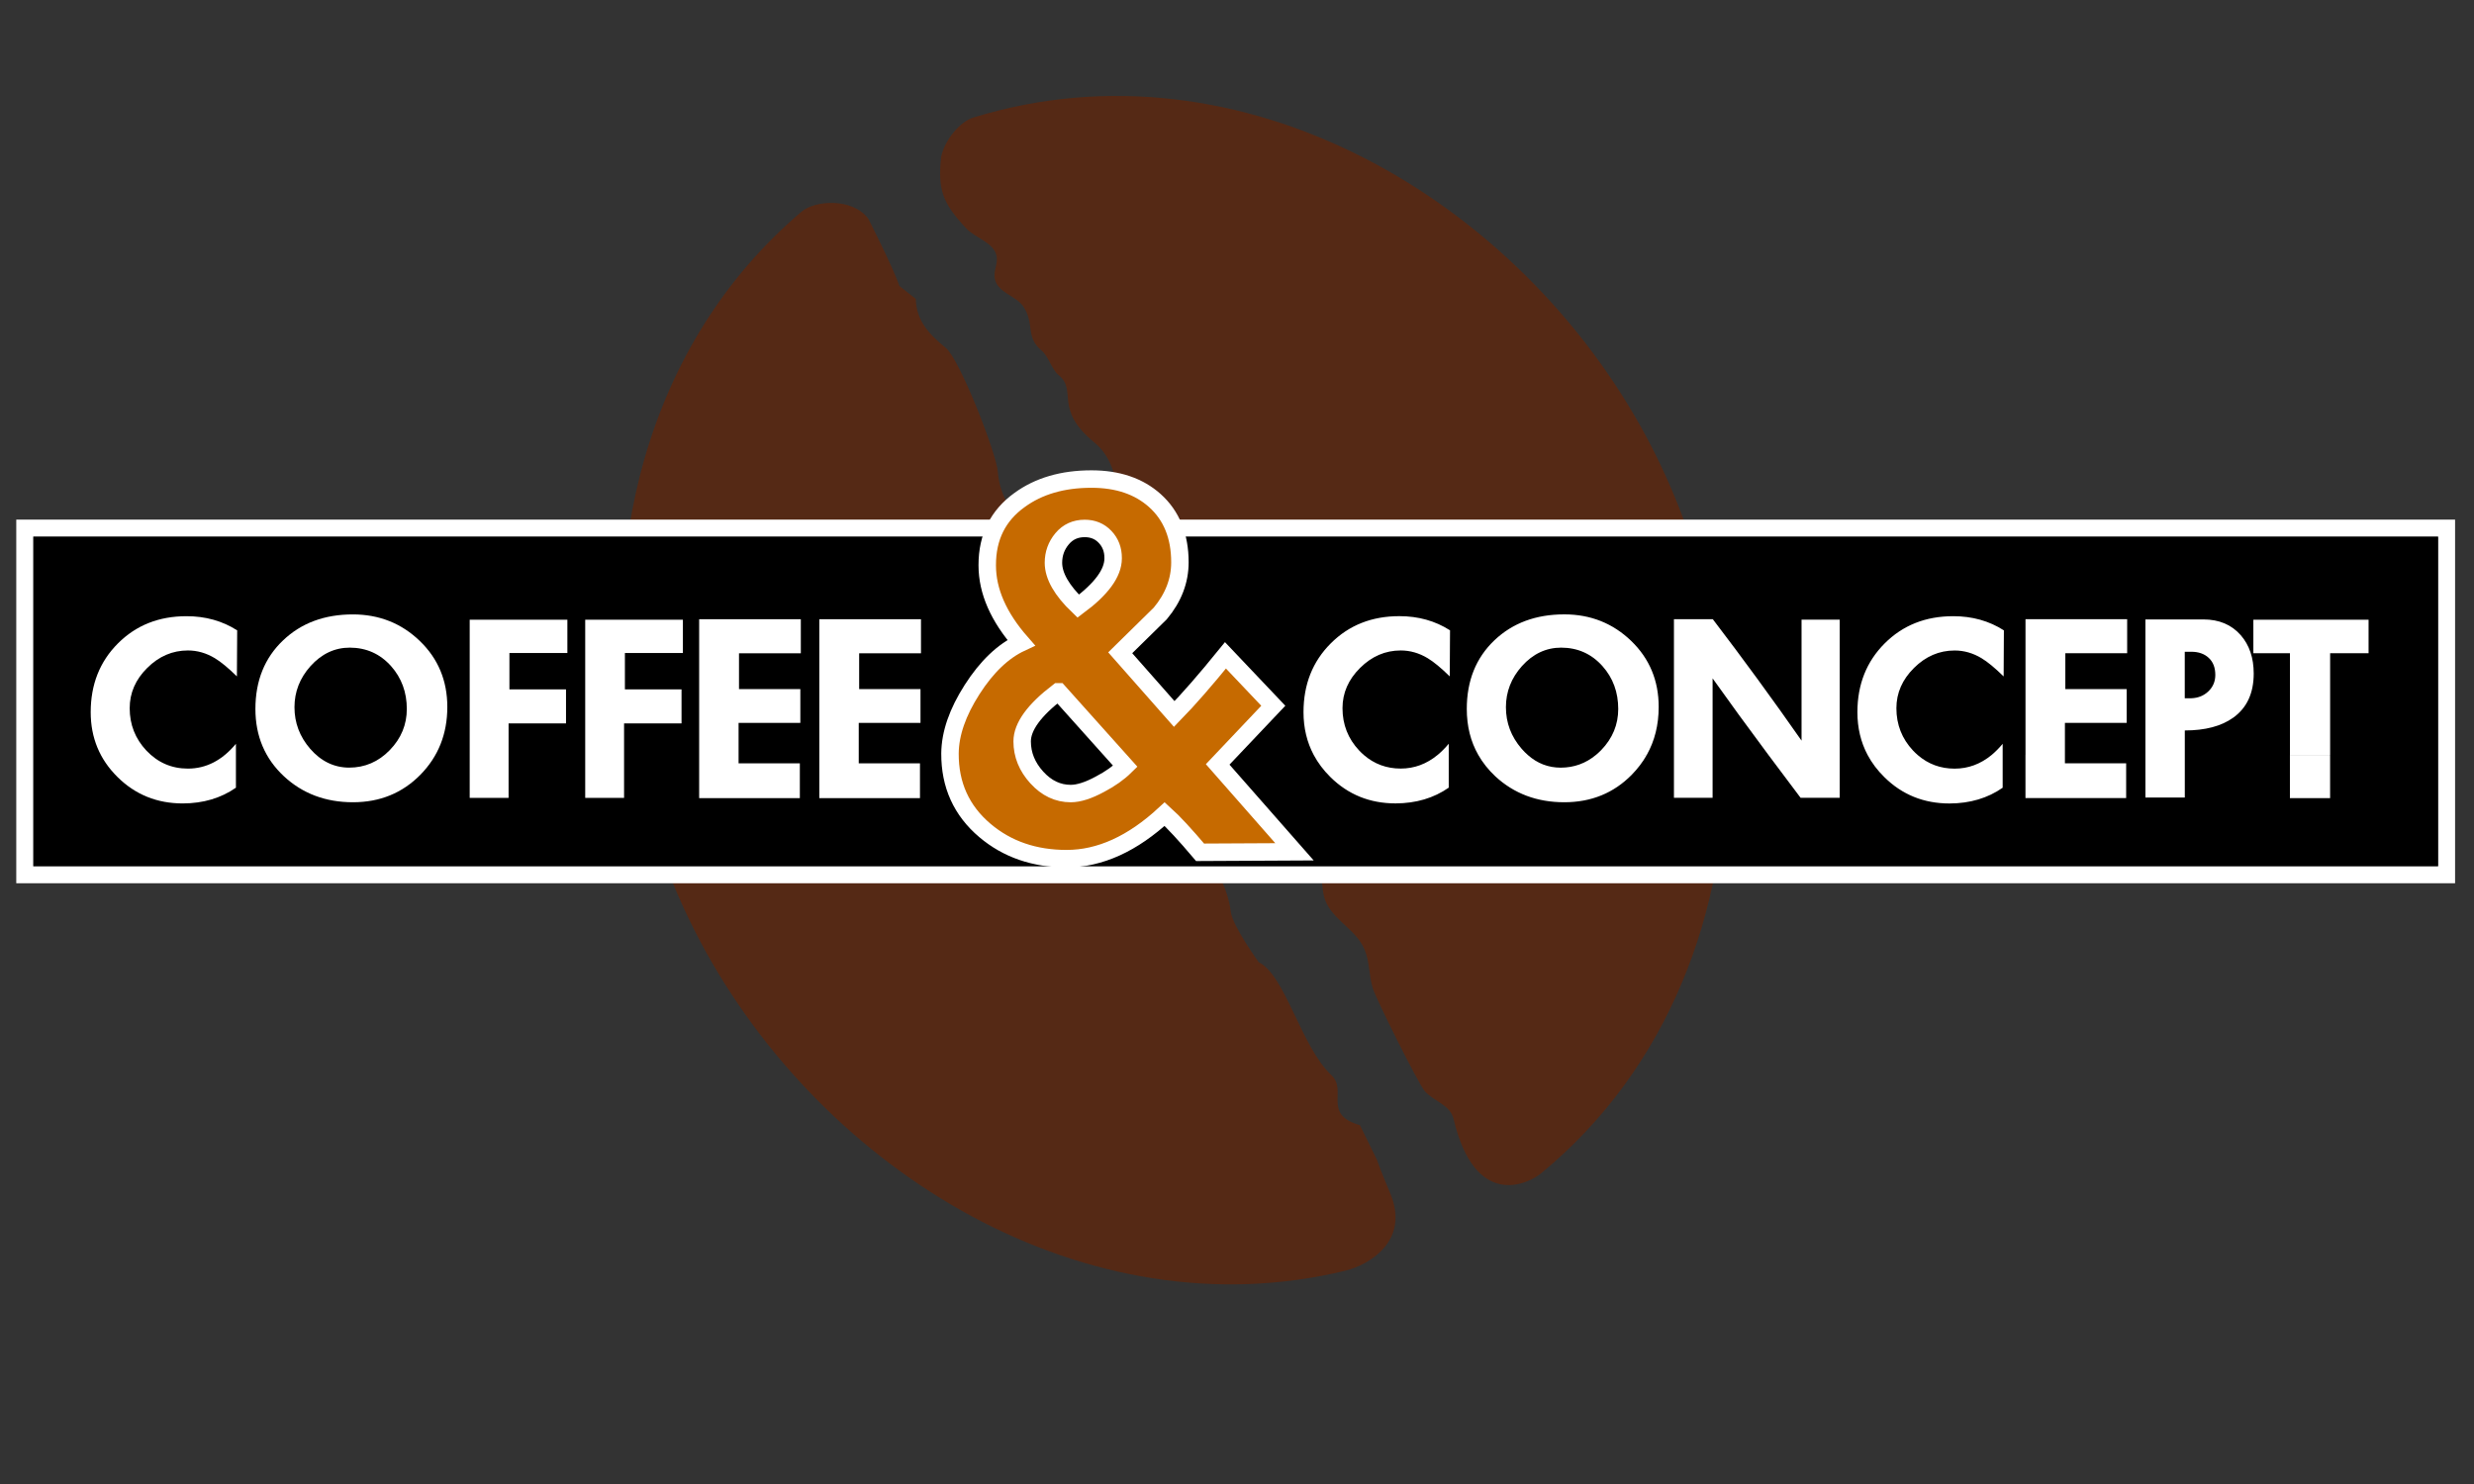 <?xml version="1.0" encoding="utf-8"?>
<!-- Generator: Adobe Illustrator 24.0.0, SVG Export Plug-In . SVG Version: 6.00 Build 0)  -->
<svg version="1.0" id="Ebene_1" xmlns="http://www.w3.org/2000/svg" xmlns:xlink="http://www.w3.org/1999/xlink" x="0px" y="0px"
	 viewBox="0 0 708.66 425.2" style="enable-background:new 0 0 708.66 425.2;" xml:space="preserve">
<rect x="0" y="0" width="708.66" height="425.2" fill="#333333" stroke="none"/>
<style type="text/css">
	.st0{fill-rule:evenodd;clip-rule:evenodd;fill:#552915;}
	.st1{fill:#FFFFFF;}
	.st2{fill:none;stroke:#000000;stroke-width:0.289;stroke-miterlimit:3.864;}
	.st3{fill-rule:evenodd;clip-rule:evenodd;fill:#FFFFFF;}
	.st4{fill-rule:evenodd;clip-rule:evenodd;fill:#C66A00;}
	.st5{fill:none;stroke:#FFFFFF;stroke-width:5;stroke-miterlimit:3.864;}
</style>
<path class="st0" d="M494.45,215.32c0.24,45.78-16.4,90.66-52.95,120.81c-4.04,3.34-19.04,10.3-25.15-15.57
	c-0.97-4.07-5.86-5.09-8.3-8.01c-1.89-2.28-13.83-26.18-14.82-29.39c-1.14-3.67-0.86-7.59-2.39-11.16
	c-2.29-5.38-8.03-7.84-10.74-12.93c-2.6-4.89-0.09-12.48-4.83-16.07c-1.87-1.41-4.23-1.4-5.95-3.05c-3.02-2.91-0.89-7.77-2.01-11.36
	c-2.37-7.67-6.54-7.83-9.72-13.27H494.45z M330.6,215.32c0.27,0.43,0.58,0.85,0.9,1.26l5.97,9.25
	c2.39,14.05,13.45,22.25,15.09,35.46c0.5,4.04,7.98,14.39,7.98,14.39c7.7,3.79,12.05,24.1,20.85,32.4
	c4.69,4.42-2.74,11.19,8.15,14.3l4.84,9.85c1.26,3.6,3.73,9.4,3.73,9.4c6.12,14.18-6.46,20.93-12.73,22.45
	c-74.18,18-149.58-28.14-184.72-94.2c-9.06-17.04-15.52-35.56-19.17-54.55L330.6,215.32z"/>
<path class="st0" d="M357.6,215.32c-1.36-2.32-2.54-5.61-3.32-10.85c-0.38-2.57-18.94-38.31-19.92-39.11
	c-1.7-1.39-3.78-2.02-5.57-3.25c-12.02-8.2-4.2-26.23-15.33-35.34c-11.79-9.66-4.67-14.86-10.3-19.37
	c-1.79-1.44-2.93-5.41-4.71-6.87c-4.86-4-1.99-7.68-5.29-12.66c-2.12-3.2-7.42-3.93-8.21-8.05c-0.44-2.3,0.97-4.19,0.51-6.49
	c-0.76-3.83-6.12-5.16-8.64-7.84c-7.06-7.5-8.17-11.35-7.25-20.53c1.13-5.21,5.65-10.18,9.22-11.28
	c76.79-23.66,156.63,23.47,193.08,92.01c14.59,27.45,22.44,58.73,22.59,89.61L357.6,215.32z M181.5,215.32
	c-10.79-56.3,3.28-116.68,48.16-154.72c3.81-3.22,14.54-4,19.07,2.08c0,0,7.19,14.11,8.89,19.25l4.7,3.71
	c0.16,6.43,4,10.27,8.62,14.06c3.98,3.26,14.5,30.2,14.9,35.56c0.88,11.75,11.18,19.03,17.73,27.84c5.6,7.52,5.18,18.94,13.19,27.94
	c2.04,2.29,3.66,3.15,5.64,5.49c5.14,6.08,4.73,13.32,8.2,18.79H181.5z"/>
<g>
	<rect x="7.16" y="151.38" width="693.58" height="99.19"/>
	<path class="st1" d="M698.24,153.88v94.19H9.66v-94.19H698.24 M703.24,148.88h-5H9.66h-5v5v94.19v5h5h688.58h5v-5v-94.19V148.88
		L703.24,148.88z"/>
</g>
<rect x="9.66" y="153.88" class="st2" width="688.59" height="94.19"/>
<path class="st3" d="M100.06,219.94H100c4.52,0,8.41-1.68,11.66-5.03c3.25-3.35,4.87-7.29,4.87-11.79c0-4.78-1.51-8.88-4.51-12.26
	c-3.13-3.51-7.07-5.28-11.81-5.3c-4.33,0-8.09,1.77-11.27,5.3c-3.06,3.43-4.59,7.36-4.59,11.77c0,4.46,1.49,8.42,4.47,11.88
	C91.96,218.13,95.71,219.94,100.06,219.94 M101.1,176.04h-0.07c7.56,0,13.97,2.54,19.22,7.61c5.26,5.07,7.88,11.37,7.88,18.91
	c0,7.72-2.58,14.2-7.73,19.44c-5.16,5.23-11.59,7.86-19.29,7.86c-7.84,0-14.44-2.48-19.77-7.43c-5.46-5.09-8.18-11.53-8.18-19.3
	c0-8.08,2.64-14.63,7.93-19.66C86.29,178.51,92.96,176.04,101.1,176.04z"/>
<polygon class="st1" points="134.54,177.56 162.52,177.56 162.52,187.1 145.92,187.1 145.92,197.52 162.13,197.52 162.13,207.27 
	145.68,207.27 145.68,228.61 134.54,228.61 "/>
<polygon class="st1" points="167.63,177.56 195.61,177.56 195.61,187.1 179,187.1 179,197.52 195.22,197.52 195.22,207.27 
	178.76,207.27 178.76,228.61 167.63,228.61 "/>
<polygon class="st1" points="200.27,177.42 229.39,177.42 229.39,187.18 211.68,187.18 211.68,197.44 229.25,197.44 229.25,207.12 
	211.56,207.12 211.56,218.71 229.11,218.71 229.11,228.68 200.27,228.68 "/>
<polygon class="st1" points="234.69,177.42 263.81,177.42 263.81,187.18 246.1,187.18 246.1,197.44 263.67,197.44 263.67,207.12 
	245.98,207.12 245.98,218.71 263.52,218.71 263.52,228.68 234.69,228.68 "/>
<path class="st4" d="M318.85,159.99v-0.15c0-2.37-0.76-4.37-2.29-5.99c-1.53-1.63-3.48-2.44-5.85-2.44c-2.66,0-4.83,0.98-6.48,2.96
	c-1.65,1.97-2.48,4.27-2.48,6.88c0,3.75,2.36,7.89,7.1,12.43C315.51,168.74,318.85,164.18,318.85,159.99 M303.23,198.22h-0.14
	c-6.87,5.25-10.3,9.99-10.3,14.2c0,3.82,1.4,7.27,4.19,10.34c2.79,3.07,6.04,4.61,9.73,4.61c2.27,0,5.07-0.89,8.37-2.68
	c2.92-1.53,5.34-3.24,7.26-5.13L303.23,198.22z M282.79,162.01v-0.15c0-7.96,3.08-14.16,9.26-18.6c5.48-4,12.34-6,20.59-6
	c7.51,0,13.56,2.05,18.15,6.15c4.79,4.29,7.19,10.2,7.19,17.7c0,5.28-1.88,10.17-5.63,14.66c-3.85,3.76-7.68,7.51-11.47,11.26
	l15.48,17.55c4.05-4.15,8.94-9.75,14.67-16.81l13.7,14.44l-15.93,16.81l22,25.04l-27.04,0.14c-4.26-5.03-7.63-8.68-10.15-10.95
	c-9.19,8.51-18.55,12.77-28.08,12.77c-9.24,0-17.04-2.69-23.41-8.08c-6.71-5.68-10.05-13.04-10-22.08
	c0.05-5.68,2.16-11.78,6.34-18.3c4.17-6.52,8.85-10.99,14.04-13.41C286.02,176.76,282.79,169.37,282.79,162.01z"/>
<path class="st5" d="M318.85,159.99v-0.15c0-2.37-0.76-4.37-2.29-5.99c-1.53-1.63-3.48-2.44-5.85-2.44c-2.66,0-4.83,0.98-6.48,2.96
	c-1.65,1.97-2.48,4.27-2.48,6.88c0,3.75,2.36,7.89,7.1,12.43C315.51,168.74,318.85,164.18,318.85,159.99z M303.23,198.22h-0.14
	c-6.87,5.25-10.3,9.99-10.3,14.2c0,3.82,1.4,7.27,4.19,10.34c2.79,3.07,6.04,4.61,9.73,4.61c2.27,0,5.07-0.89,8.37-2.68
	c2.92-1.53,5.34-3.24,7.26-5.13L303.23,198.22z M282.79,162.01v-0.15c0-7.96,3.08-14.16,9.26-18.6c5.48-4,12.34-6,20.59-6
	c7.51,0,13.56,2.05,18.15,6.15c4.79,4.29,7.19,10.2,7.19,17.7c0,5.28-1.88,10.17-5.63,14.66c-3.85,3.76-7.68,7.51-11.47,11.26
	l15.48,17.55c4.05-4.15,8.94-9.75,14.67-16.81l13.7,14.44l-15.93,16.81l22,25.04l-27.04,0.14c-4.26-5.03-7.63-8.68-10.15-10.95
	c-9.19,8.51-18.55,12.77-28.08,12.77c-9.24,0-17.04-2.69-23.41-8.08c-6.71-5.68-10.05-13.04-10-22.08
	c0.05-5.68,2.16-11.78,6.34-18.3c4.17-6.52,8.85-10.99,14.04-13.41C286.02,176.76,282.79,169.37,282.79,162.01z"/>
<path class="st1" d="M67.86,193.8c-2.49-2.44-4.6-4.18-6.33-5.22c-2.44-1.47-5.01-2.21-7.71-2.21c-4.41,0-8.29,1.67-11.64,5
	c-3.36,3.33-5.03,7.17-5.03,11.54c0,4.69,1.59,8.74,4.76,12.12c3.27,3.46,7.24,5.19,11.91,5.19c5.24,0,9.83-2.37,13.76-7.11v12.58
	c-4.29,2.99-9.36,4.49-15.22,4.51c-7.37,0-13.59-2.52-18.67-7.54c-5.14-5.07-7.71-11.27-7.71-18.6c0-7.94,2.6-14.51,7.8-19.71
	c5.2-5.21,11.75-7.8,19.65-7.8c5.43,0,10.27,1.35,14.51,4.06L67.86,193.8z"/>
<path class="st3" d="M667.44,228.68h-11.51v-12.36h11.51V228.68z M627.73,200.06c1.9-0.07,3.51-0.71,4.84-1.97
	c1.33-1.27,1.99-2.84,1.99-4.71c0-2.08-0.62-3.71-1.88-4.88c-1.25-1.17-2.92-1.76-5-1.76h-1.87v13.32H627.73z M655.94,216.31v-29.14
	h-10.48v-9.61h33v9.61h-11.01v29.14v12.36v-12.36H655.94z M614.54,216.31v-38.83h16.61c4.48,0,8.04,1.5,10.67,4.48
	c2.49,2.84,3.74,6.52,3.74,11.02c0,5.62-1.95,9.84-5.87,12.65c-3.41,2.44-8.03,3.66-13.87,3.66v7.01v12.22h-11.28V216.31z
	 M580.19,216.31v-38.9h29.12v9.76H591.6v10.27h17.57v9.68h-17.69v9.19v2.39h17.54v9.97h-28.84V216.31z M534.96,216.31
	c-1.94-3.65-2.92-7.74-2.92-12.25c0-7.94,2.61-14.51,7.81-19.71c5.2-5.21,11.75-7.8,19.65-7.8c5.42,0,10.27,1.35,14.5,4.06
	l-0.07,13.2c-2.49-2.44-4.6-4.18-6.33-5.22c-2.44-1.47-5.01-2.21-7.71-2.21c-4.41,0-8.29,1.67-11.64,5
	c-3.35,3.33-5.04,7.17-5.04,11.54c0,4.69,1.59,8.74,4.76,12.12c0.44,0.46,0.88,0.89,1.34,1.29h0c3.01,2.6,6.53,3.9,10.58,3.9
	c3.88,0,7.41-1.3,10.59-3.91h0c1.09-0.92,2.15-1.98,3.17-3.2v3.2v9.38c-4.29,2.99-9.36,4.49-15.21,4.51
	c-7.38,0-13.6-2.52-18.67-7.54C537.78,220.72,536.18,218.6,534.96,216.31L534.96,216.31L534.96,216.31z M479.49,216.31v-38.9h11.13
	c8.65,11.33,17.13,22.93,25.42,34.8v-34.66h10.93v38.75v12.29h-11.2c-3.24-4.28-6.32-8.39-9.22-12.29h0
	c-6.04-8.12-11.37-15.43-15.99-21.94v21.94v12.29h-11.07V216.31z M457.14,216.31c0.52-0.43,1.02-0.9,1.52-1.4
	c3.24-3.35,4.87-7.29,4.87-11.79c0-4.78-1.5-8.88-4.51-12.26c-3.13-3.51-7.07-5.28-11.81-5.3c-4.34,0-8.1,1.77-11.27,5.3
	c-3.06,3.43-4.58,7.36-4.58,11.77c0,4.46,1.49,8.42,4.48,11.88c0.57,0.66,1.17,1.27,1.79,1.81c2.73,2.42,5.88,3.63,9.44,3.63
	C450.85,219.94,454.22,218.73,457.14,216.31z M423.45,216.31c-2.21-3.86-3.3-8.26-3.3-13.2c0-8.08,2.64-14.63,7.92-19.66
	c5.21-4.95,11.89-7.42,20.02-7.42c7.5,0,13.9,2.54,19.16,7.61c5.25,5.07,7.87,11.37,7.87,18.91c0,5.14-1.14,9.72-3.42,13.76
	l-14.56,0.01h14.56c-1.15,2.03-2.59,3.92-4.31,5.68c-5.16,5.23-11.59,7.86-19.3,7.86c-7.84,0-14.43-2.48-19.77-7.43
	C426.33,220.56,424.71,218.52,423.45,216.31z M390.65,216.31c3,2.6,6.53,3.9,10.57,3.9c3.89,0,7.41-1.3,10.58-3.91h0
	c1.11-0.92,2.16-1.98,3.18-3.2v3.2v9.38c-4.29,2.99-9.37,4.49-15.22,4.51c-7.37,0-13.59-2.52-18.67-7.54
	c-1.98-1.95-3.57-4.07-4.79-6.35h0v0c-1.94-3.65-2.92-7.74-2.92-12.25c0-7.94,2.6-14.51,7.81-19.71c5.2-5.21,11.75-7.8,19.65-7.8
	c5.43,0,10.27,1.35,14.51,4.06l-0.08,13.2c-2.49-2.44-4.6-4.18-6.33-5.22c-2.44-1.47-5.01-2.21-7.71-2.21c-4.41,0-8.29,1.67-11.64,5
	c-3.36,3.33-5.04,7.17-5.04,11.54c0,4.69,1.59,8.74,4.77,12.12C389.75,215.49,390.2,215.91,390.65,216.31L390.65,216.31z"/>
<g>
</g>
<g>
</g>
<g>
</g>
<g>
</g>
<g>
</g>
<g>
</g>
</svg>
